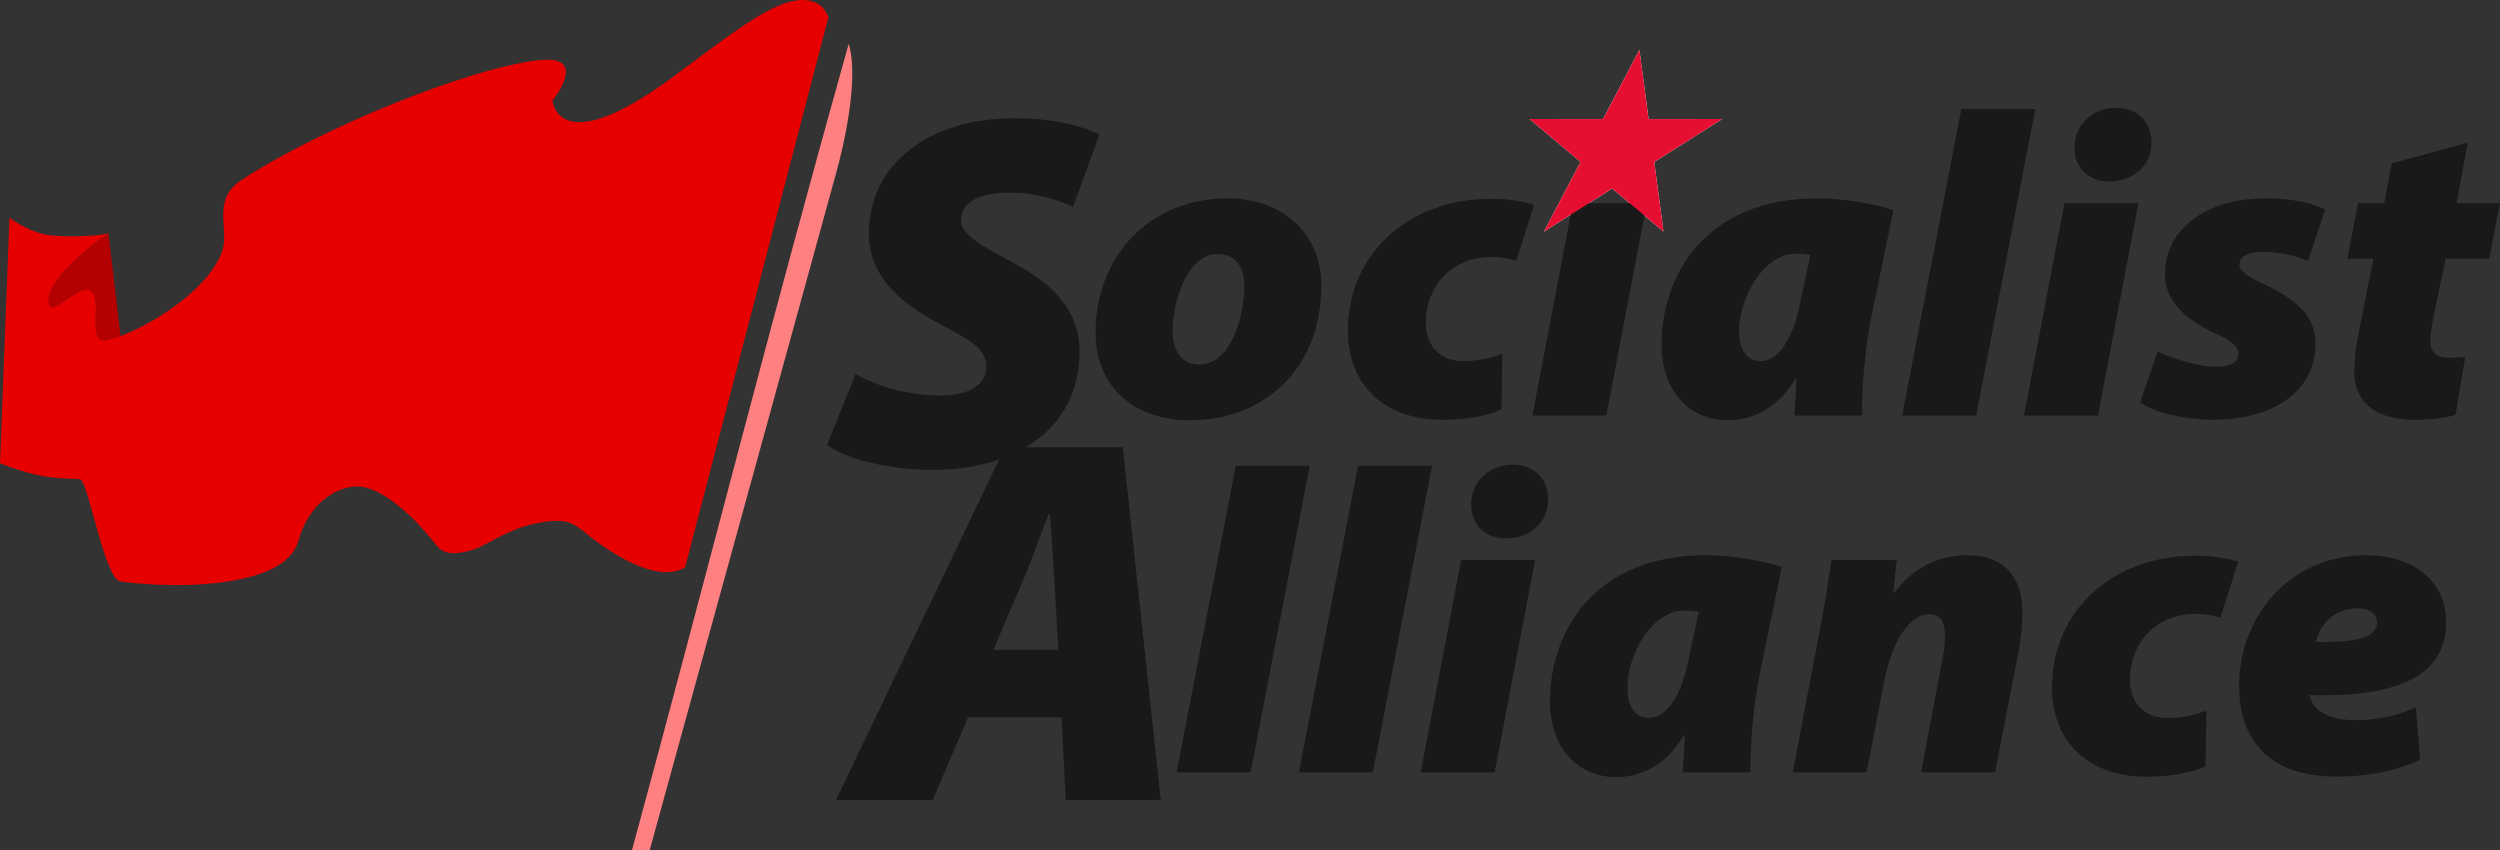 <?xml version="1.0" encoding="UTF-8" standalone="no"?>
<svg
   xmlns:dc="http://purl.org/dc/elements/1.1/"
   xmlns:cc="http://creativecommons.org/ns#"
   xmlns:rdf="http://www.w3.org/1999/02/22-rdf-syntax-ns#"
   xmlns:svg="http://www.w3.org/2000/svg"
   xmlns="http://www.w3.org/2000/svg"
   xml:space="preserve"
   height="51"
   width="150"
   version="1.1"
   id="svg3020"><rect width="100%" height="100%" fill="#333333" stroke="none"/><defs
     id="defs3024"><clipPath
       id="clipPath3050"
       clipPathUnits="userSpaceOnUse"><path
         id="path3052"
         d="m 0,6 2114,0 0,2121 L 0,2127 0,6 Z" /></clipPath><clipPath
       id="clipPath3060"
       clipPathUnits="userSpaceOnUse"><path
         id="path3062"
         d="m 0,6.691 2113.55,0 0,2120 -2113.55,0 L 0,6.691 Z" /></clipPath><filter
       style="color-interpolation-filters:sRGB"
       id="filter9105"><feFlood
         id="feFlood9107"
         result="flood"
         flood-color="rgb(0,0,0)"
         flood-opacity="0.6" /><feComposite
         id="feComposite9109"
         result="composite1"
         operator="in"
         in2="SourceGraphic"
         in="flood" /><feGaussianBlur
         id="feGaussianBlur9111"
         result="blur"
         stdDeviation="1.5" /><feOffset
         id="feOffset9113"
         result="offset"
         dy="-1.5"
         dx="1.5" /><feComposite
         id="feComposite9115"
         result="composite2"
         operator="over"
         in2="offset"
         in="SourceGraphic" /></filter><filter
       style="color-interpolation-filters:sRGB"
       id="filter9725"><feFlood
         id="feFlood9727"
         result="flood"
         flood-color="rgb(0,0,0)"
         flood-opacity="0.6" /><feComposite
         id="feComposite9729"
         result="composite1"
         operator="in"
         in2="SourceGraphic"
         in="flood" /><feGaussianBlur
         id="feGaussianBlur9731"
         result="blur"
         stdDeviation="19" /><feOffset
         id="feOffset9733"
         result="offset"
         dy="-19"
         dx="19" /><feComposite
         id="feComposite9735"
         result="composite2"
         operator="over"
         in2="offset"
         in="SourceGraphic" /></filter><filter
       style="color-interpolation-filters:sRGB"
       id="filter9737"><feFlood
         id="feFlood9739"
         result="flood"
         flood-color="rgb(0,0,0)"
         flood-opacity="0.6" /><feComposite
         id="feComposite9741"
         result="composite1"
         operator="in"
         in2="SourceGraphic"
         in="flood" /><feGaussianBlur
         id="feGaussianBlur9743"
         result="blur"
         stdDeviation="19" /><feOffset
         id="feOffset9745"
         result="offset"
         dy="-19"
         dx="19" /><feComposite
         id="feComposite9747"
         result="composite2"
         operator="over"
         in2="offset"
         in="SourceGraphic" /></filter><filter
       style="color-interpolation-filters:sRGB"
       id="filter9749"><feFlood
         id="feFlood9751"
         result="flood"
         flood-color="rgb(0,0,0)"
         flood-opacity="0.6" /><feComposite
         id="feComposite9753"
         result="composite1"
         operator="in"
         in2="SourceGraphic"
         in="flood" /><feGaussianBlur
         id="feGaussianBlur9755"
         result="blur"
         stdDeviation="19" /><feOffset
         id="feOffset9757"
         result="offset"
         dy="-19"
         dx="19" /><feComposite
         id="feComposite9759"
         result="composite2"
         operator="over"
         in2="offset"
         in="SourceGraphic" /></filter><filter
       style="color-interpolation-filters:sRGB"
       id="filter9761"><feFlood
         id="feFlood9763"
         result="flood"
         flood-color="rgb(0,0,0)"
         flood-opacity="0.6" /><feComposite
         id="feComposite9765"
         result="composite1"
         operator="in"
         in2="SourceGraphic"
         in="flood" /><feGaussianBlur
         id="feGaussianBlur9767"
         result="blur"
         stdDeviation="19" /><feOffset
         id="feOffset9769"
         result="offset"
         dy="-19"
         dx="19" /><feComposite
         id="feComposite9771"
         result="composite2"
         operator="over"
         in2="offset"
         in="SourceGraphic" /></filter><filter
       style="color-interpolation-filters:sRGB"
       id="filter9773"><feFlood
         id="feFlood9775"
         result="flood"
         flood-color="rgb(0,0,0)"
         flood-opacity="0.6" /><feComposite
         id="feComposite9777"
         result="composite1"
         operator="in"
         in2="SourceGraphic"
         in="flood" /><feGaussianBlur
         id="feGaussianBlur9779"
         result="blur"
         stdDeviation="19" /><feOffset
         id="feOffset9781"
         result="offset"
         dy="-19"
         dx="19" /><feComposite
         id="feComposite9783"
         result="composite2"
         operator="over"
         in2="offset"
         in="SourceGraphic" /></filter></defs><g
     transform="matrix(1.25,0,0,-1.25,-272.287,1025.52)"
     id="g3028"><g
       id="g5828"
       transform="matrix(0.02,0,0,0.019,220.344,779.621)"><g
         id="g5832"
         transform="translate(-72.839,13.345)"><g
           id="g5861" /></g></g><g
       transform="matrix(0.74,0,0,0.734,72.188,212.941)"
       id="g5394" /><path
       id="path3040"
       style="fill:#ffffff;fill-opacity:1;fill-rule:nonzero;stroke:none"
       d="m 296.962,814.7 -0.44,3.324 -1.747,-3.324 -3.529,0.004 2.45,-2.06 -1.756,-3.345 3.275,2.068 2.461,-2.068 -0.442,3.343 3.262,2.061 -3.534,-0.004" /><path
       d="m 265.512,789.222 1.318,3.09 c 0.431,0.955 0.913,2.387 1.344,3.443 l 0.05,0 c 0.101,-1.055 0.152,-2.462 0.228,-3.418 l 0.177,-3.115 -3.118,0 m 3.271,-3.242 0.203,-3.97 4.564,0 -1.826,16.936 -5.654,0 -8.114,-16.936 4.64,0 1.699,3.97 4.488,0"
       style="fill:#191919;fill-opacity:1;fill-rule:nonzero;stroke:none"
       id="path3032" /><path
       id="path6708"
       d="m 331.426,793.765 c -3.864,0 -6.12,-3.129 -6.12,-6.236 0,-2.839 1.651,-4.393 4.679,-4.393 1.023,0 2.632,0.145 4.01,0.807 l -0.209,2.528 c -0.878,-0.414 -1.859,-0.621 -2.903,-0.621 -0.815,0 -1.441,0.186 -1.838,0.538 -0.188,0.187 -0.313,0.436 -0.355,0.664 4.219,-0.125 6.557,0.932 6.557,3.48 0,2.072 -1.67,3.233 -3.821,3.233 z m -0.419,-2.548 c 0.292,0 0.522,-0.079 0.679,-0.201 0.157,-0.122 0.241,-0.287 0.241,-0.463 l 0,-0.022 c 0,-0.161 -0.047,-0.299 -0.151,-0.419 -0.104,-0.119 -0.266,-0.218 -0.496,-0.296 -0.459,-0.155 -1.19,-0.228 -2.276,-0.218 0.052,0.332 0.234,0.736 0.563,1.057 0.164,0.161 0.367,0.302 0.606,0.401 0.239,0.1 0.517,0.159 0.835,0.159 z"
       style="fill:#191919;fill-opacity:1;fill-rule:nonzero;stroke:none" /><path
       id="path6706"
       d="m 323.741,786.306 c -0.523,-0.186 -1.087,-0.352 -1.901,-0.352 -0.877,0 -1.775,0.539 -1.775,1.844 0,1.678 1.191,3.149 3.112,3.149 0.543,0 0.898,-0.062 1.232,-0.187 l 0.856,2.694 c -0.522,0.165 -1.232,0.29 -2.068,0.29 -3.989,0 -6.871,-2.673 -6.871,-6.32 0,-2.839 2.005,-4.289 4.49,-4.289 1.149,0 2.172,0.166 2.882,0.497 l 0.042,2.673 z"
       style="fill:#191919;fill-opacity:1;fill-rule:nonzero;stroke:none" /><path
       id="path6704"
       d="m 307.43,783.343 0.835,4.351 c 0.418,2.114 1.295,3.233 2.151,3.233 0.585,0 0.773,-0.394 0.773,-0.995 0,-0.332 -0.041,-0.726 -0.104,-1.057 l -1.044,-5.532 3.551,0 1.149,5.905 c 0.084,0.476 0.167,1.284 0.167,1.74 0,1.616 -0.773,2.777 -2.652,2.777 -1.294,0 -2.527,-0.518 -3.508,-1.803 l -0.042,0 0.167,1.575 -3.132,0 c -0.146,-0.953 -0.313,-2.114 -0.585,-3.481 l -1.274,-6.713 3.55,0 z"
       style="fill:#191919;fill-opacity:1;fill-rule:nonzero;stroke:none" /><path
       id="path6700"
       d="m 299.703,793.765 c -5.305,0 -7.477,-3.626 -7.477,-7.024 0,-2.217 1.336,-3.626 3.174,-3.626 1.086,0 2.36,0.476 3.237,1.988 l 0.064,0 c -0.021,-0.58 -0.063,-1.18 -0.104,-1.76 l 3.258,0 c -0.042,1.326 0.188,3.418 0.397,4.516 l 1.107,5.345 c -0.919,0.29 -2.339,0.56 -3.655,0.56 z m -1.003,-2.652 c 0.188,0 0.439,-0.021 0.668,-0.063 l -0.438,-2.051 c -0.11,-0.601 -0.247,-1.091 -0.401,-1.489 -0.154,-0.398 -0.326,-0.704 -0.503,-0.934 -0.178,-0.23 -0.361,-0.385 -0.541,-0.483 -0.18,-0.098 -0.356,-0.139 -0.518,-0.139 -0.303,0 -0.559,0.125 -0.739,0.368 -0.18,0.243 -0.284,0.606 -0.284,1.082 0,0.373 0.069,0.792 0.199,1.21 0.13,0.418 0.319,0.834 0.561,1.204 0.242,0.37 0.534,0.694 0.87,0.925 0.336,0.231 0.715,0.37 1.128,0.37 z"
       style="fill:#191919;fill-opacity:1;fill-rule:nonzero;stroke:none" /><path
       id="path6698"
       d="m 290.116,794.573 c 1.065,0 2.026,0.684 2.026,1.906 0,0.995 -0.731,1.637 -1.713,1.637 -1.044,0 -1.984,-0.767 -1.984,-1.906 0,-1.015 0.71,-1.637 1.65,-1.637 l 0.021,0 z"
       style="fill:#191919;fill-opacity:1;fill-rule:nonzero;stroke:none" /><path
       id="path6696"
       d="m 289.574,783.343 1.942,10.194 -3.55,0 -1.942,-10.194 3.551,0 z"
       style="fill:#191919;fill-opacity:1;fill-rule:nonzero;stroke:none" /><path
       id="path6694"
       d="m 283.726,783.343 2.841,14.711 -3.551,0 -2.84,-14.711 3.55,0 z"
       style="fill:#191919;fill-opacity:1;fill-rule:nonzero;stroke:none" /><path
       id="path3034"
       d="m 277.858,783.343 2.84,14.711 -3.551,0 -2.84,-14.711 3.551,0"
       style="fill:#191919;fill-opacity:1;fill-rule:nonzero;stroke:none" /><path
       d="m 257.522,799.05 c 0.81,-0.559 2.479,-1.143 5.057,-1.192 3.657,0 7.07,1.727 7.07,5.717 0,1.946 -1.326,3.284 -3.338,4.306 -1.252,0.705 -2.357,1.216 -2.357,1.994 0,0.705 0.712,1.289 2.209,1.289 1.375,0.049 2.602,-0.413 3.166,-0.681 l 1.277,3.478 c -0.786,0.365 -1.964,0.778 -4.148,0.778 -3.854,0 -6.923,-2.067 -6.923,-5.546 0,-2.262 1.89,-3.527 3.485,-4.379 1.424,-0.729 2.16,-1.191 2.16,-1.994 0,-0.973 -1.055,-1.411 -2.209,-1.387 -1.596,0 -3.069,0.463 -4.075,1.022 l -1.375,-3.405"
       style="fill:#191919;fill-opacity:1;fill-rule:nonzero;stroke:none"
       id="path3036" /><path
       id="path6684"
       d="m 332.629,812.573 -0.355,-1.906 -1.253,0 -0.522,-2.673 1.253,0 -0.71,-3.564 c -0.146,-0.788 -0.209,-1.327 -0.209,-1.886 0,-1.368 0.96,-2.279 2.903,-2.279 0.689,0 1.524,0.083 1.963,0.249 l 0.46,2.756 c -0.293,-0.021 -0.585,-0.021 -0.835,-0.021 -0.648,0 -0.835,0.353 -0.835,0.787 0,0.29 0.084,0.829 0.146,1.161 l 0.585,2.797 2.089,0 0.522,2.673 -2.088,0 0.543,2.901 -3.655,-0.995"
       style="fill:#191919;fill-opacity:1;fill-rule:nonzero;stroke:none" /><path
       id="path6682"
       d="m 320.558,801.114 c 0.648,-0.497 1.984,-0.808 3.363,-0.849 2.944,-0.02 5.054,1.285 5.054,3.688 0,1.533 -1.358,2.279 -2.465,2.818 -0.794,0.353 -1.19,0.663 -1.19,0.932 0,0.415 0.438,0.622 1.127,0.622 0.961,0 1.713,-0.228 2.172,-0.435 l 0.815,2.466 c -0.543,0.29 -1.524,0.539 -2.84,0.539 -2.84,0 -4.845,-1.43 -4.845,-3.668 0,-1.346 1.127,-2.197 2.297,-2.756 0.898,-0.393 1.232,-0.684 1.232,-1.057 0,-0.331 -0.314,-0.6 -1.023,-0.6 -1.044,0 -2.235,0.435 -2.862,0.725 l -0.835,-2.425 z"
       style="fill:#191919;fill-opacity:1;fill-rule:nonzero;stroke:none" /><path
       id="path6680"
       d="m 319.076,811.702 c 1.064,0 2.025,0.684 2.025,1.906 0,0.995 -0.731,1.637 -1.713,1.637 -1.044,0 -1.984,-0.767 -1.984,-1.906 0,-1.015 0.71,-1.637 1.65,-1.637 l 0.022,0 z"
       style="fill:#191919;fill-opacity:1;fill-rule:nonzero;stroke:none" /><path
       id="path6678"
       d="m 318.533,800.472 1.942,10.194 -3.55,0 -1.943,-10.194 3.55,0 z"
       style="fill:#191919;fill-opacity:1;fill-rule:nonzero;stroke:none" /><path
       id="path6676"
       d="m 312.685,800.472 2.84,14.711 -3.551,0 -2.84,-14.711 3.55,0 z"
       style="fill:#191919;fill-opacity:1;fill-rule:nonzero;stroke:none" /><path
       id="path6672"
       d="m 305.062,810.895 c -5.305,0 -7.477,-3.627 -7.477,-7.025 0,-2.217 1.337,-3.626 3.175,-3.626 1.087,0 2.361,0.477 3.237,1.989 l 0.062,0 c -0.021,-0.58 -0.063,-1.181 -0.104,-1.761 l 3.258,0 c -0.041,1.326 0.188,3.419 0.397,4.516 l 1.107,5.347 c -0.919,0.29 -2.339,0.56 -3.655,0.56 z m -1.003,-2.653 c 0.189,0 0.439,-0.02 0.668,-0.061 l -0.438,-2.051 c -0.11,-0.601 -0.246,-1.092 -0.4,-1.491 -0.154,-0.398 -0.326,-0.704 -0.503,-0.934 -0.178,-0.23 -0.361,-0.386 -0.541,-0.484 -0.18,-0.098 -0.357,-0.138 -0.519,-0.138 -0.303,0 -0.558,0.125 -0.738,0.368 -0.18,0.243 -0.284,0.606 -0.284,1.082 0,0.373 0.069,0.791 0.199,1.209 0.13,0.418 0.319,0.835 0.561,1.205 0.241,0.37 0.534,0.694 0.87,0.925 0.336,0.231 0.714,0.369 1.126,0.369 z"
       style="fill:#191919;fill-opacity:1;fill-rule:nonzero;stroke:none" /><path
       id="path6670"
       d="m 294.934,800.472 1.943,10.194 -3.55,0 -1.942,-10.194 3.55,0 z"
       style="fill:#191919;fill-opacity:1;fill-rule:nonzero;stroke:none" /><path
       id="path6668"
       d="m 289.943,803.435 c -0.522,-0.187 -1.086,-0.352 -1.901,-0.352 -0.878,0 -1.775,0.539 -1.775,1.844 0,1.678 1.19,3.149 3.112,3.149 0.543,0 0.898,-0.061 1.232,-0.186 l 0.856,2.694 c -0.522,0.166 -1.232,0.29 -2.068,0.29 -3.989,0 -6.871,-2.673 -6.871,-6.32 0,-2.839 2.005,-4.289 4.491,-4.289 1.149,0 2.172,0.166 2.882,0.498 l 0.042,2.673 z"
       style="fill:#191919;fill-opacity:1;fill-rule:nonzero;stroke:none" /><path
       id="path3038"
       d="m 276.744,810.895 c -3.78,0 -6.327,-2.839 -6.327,-6.423 0,-2.652 1.879,-4.228 4.51,-4.228 l 0.021,0 c 3.593,0 6.307,2.508 6.306,6.465 0,2.404 -1.754,4.186 -4.51,4.186 z m -0.459,-2.674 c 0.459,0 0.778,-0.175 0.982,-0.458 0.204,-0.282 0.293,-0.671 0.293,-1.096 0,-0.725 -0.167,-1.662 -0.517,-2.418 -0.175,-0.378 -0.396,-0.711 -0.664,-0.949 -0.268,-0.238 -0.585,-0.382 -0.951,-0.382 l -0.02,0 -0.001,0 c -0.418,0 -0.741,0.155 -0.96,0.435 -0.219,0.28 -0.334,0.684 -0.334,1.181 0,0.621 0.157,1.544 0.507,2.31 0.175,0.383 0.398,0.727 0.674,0.976 0.276,0.249 0.605,0.401 0.991,0.401 z"
       style="fill:#191919;fill-opacity:1;fill-rule:nonzero;stroke:none" /><path
       id="path3042"
       style="fill:#e60f32;fill-opacity:1;stroke:#ffffff;stroke-width:0;stroke-linecap:butt;stroke-linejoin:miter;stroke-miterlimit:4;stroke-dasharray:none;stroke-opacity:1"
       d="m 296.962,814.7 -0.44,3.324 -1.747,-3.324 -3.529,0.004 2.45,-2.06 -1.756,-3.344 3.275,2.068 2.461,-2.068 -0.442,3.343 3.262,2.061 -3.534,-0.004" /><g
       id="g3046"
       transform="matrix(0.02,0,0,0.019,219.717,778.935)"><g
         clip-path="url(#clipPath3050)"
         id="g3048"><path
           id="path5152"
           d="M 1942.606,2072.499 C 1747.076,1339.645 1609.531,759.919 1422.316,35.019 l 42.444,0 445.66,1703.588 c 0,0 63.023,224.913 32.186,333.891 z"
           style="fill:#ff8080;fill-opacity:1;stroke:none;stroke-width:0.376;stroke-linecap:butt;stroke-linejoin:miter;stroke-miterlimit:4;stroke-dasharray:none;stroke-opacity:1" /></g></g><path
       id="path5197"
       d="m 223.033,809.216 c -0.003,-0.002 -0.724,-0.48 -1.449,-1.127 -0.363,-0.324 -0.727,-0.69 -1,-1.059 -0.273,-0.369 -0.457,-0.74 -0.459,-1.075 -0.003,-0.261 0.089,-0.333 0.235,-0.303 0.147,0.031 0.35,0.165 0.571,0.318 0.222,0.152 0.462,0.322 0.683,0.426 0.222,0.104 0.424,0.141 0.571,0.025 0.131,-0.103 0.194,-0.285 0.222,-0.502 0.028,-0.217 0.021,-0.47 0.014,-0.719 -0.007,-0.249 -0.015,-0.493 0.013,-0.693 0.028,-0.2 0.09,-0.355 0.222,-0.423 0.126,-0.066 0.494,0.015 0.963,0.188 l -0.585,4.943 z"
       style="fill:#b40000;fill-opacity:1;fill-rule:nonzero;stroke:none" /><path
       id="path3054-3"
       d="m 256.608,820.397 c -1.539,0.241 -3.949,-1.84 -6.753,-3.874 -5.275,-3.8 -5.507,-0.934 -5.507,-0.934 0,0 1.769,2.163 -0.562,1.946 -3.243,-0.309 -10.517,-3.23 -14.369,-5.765 -1.48,-0.971 -0.532,-2.399 -0.934,-3.448 -0.935,-2.474 -5.304,-4.494 -5.824,-4.218 -0.522,0.275 0.055,1.917 -0.466,2.329 -0.582,0.46 -2.056,-1.505 -2.045,-0.464 0.009,1.336 2.889,3.251 2.889,3.251 0,0 -0.328,-0.084 -0.719,-0.111 -0.501,-0.034 -1.225,-0.06 -1.912,-0.006 -1.151,0.086 -2.121,0.871 -2.121,0.871 l -0.455,-11.795 c 0,0 0.99,-0.41 2.011,-0.609 0.826,-0.163 1.704,-0.107 1.864,-0.177 0.354,-0.151 1.161,-4.743 1.89,-4.881 0.41,-0.077 2.873,-0.352 5.1,-0.017 1.728,0.261 3.138,0.817 3.457,1.96 0.476,1.719 1.739,2.612 2.84,2.612 0.876,0 2.293,-0.915 3.813,-2.856 0.319,-0.413 0.937,-0.435 1.748,-0.178 0.565,0.177 1.58,0.934 2.818,1.218 0.301,0.068 1.253,0.291 1.83,0.062 0.565,-0.222 0.907,-0.749 2.29,-1.564 1.916,-1.126 2.817,-0.793 3.223,-0.572 l 6.882,26.424 c -0.104,0.216 -0.215,0.421 -0.384,0.547 -0.183,0.136 -0.385,0.218 -0.605,0.252 z"
       style="fill:#e60000;fill-opacity:1;stroke:none;stroke-width:0.301;stroke-linecap:butt;stroke-linejoin:miter;stroke-miterlimit:4;stroke-dasharray:none;stroke-opacity:1" /></g></svg>